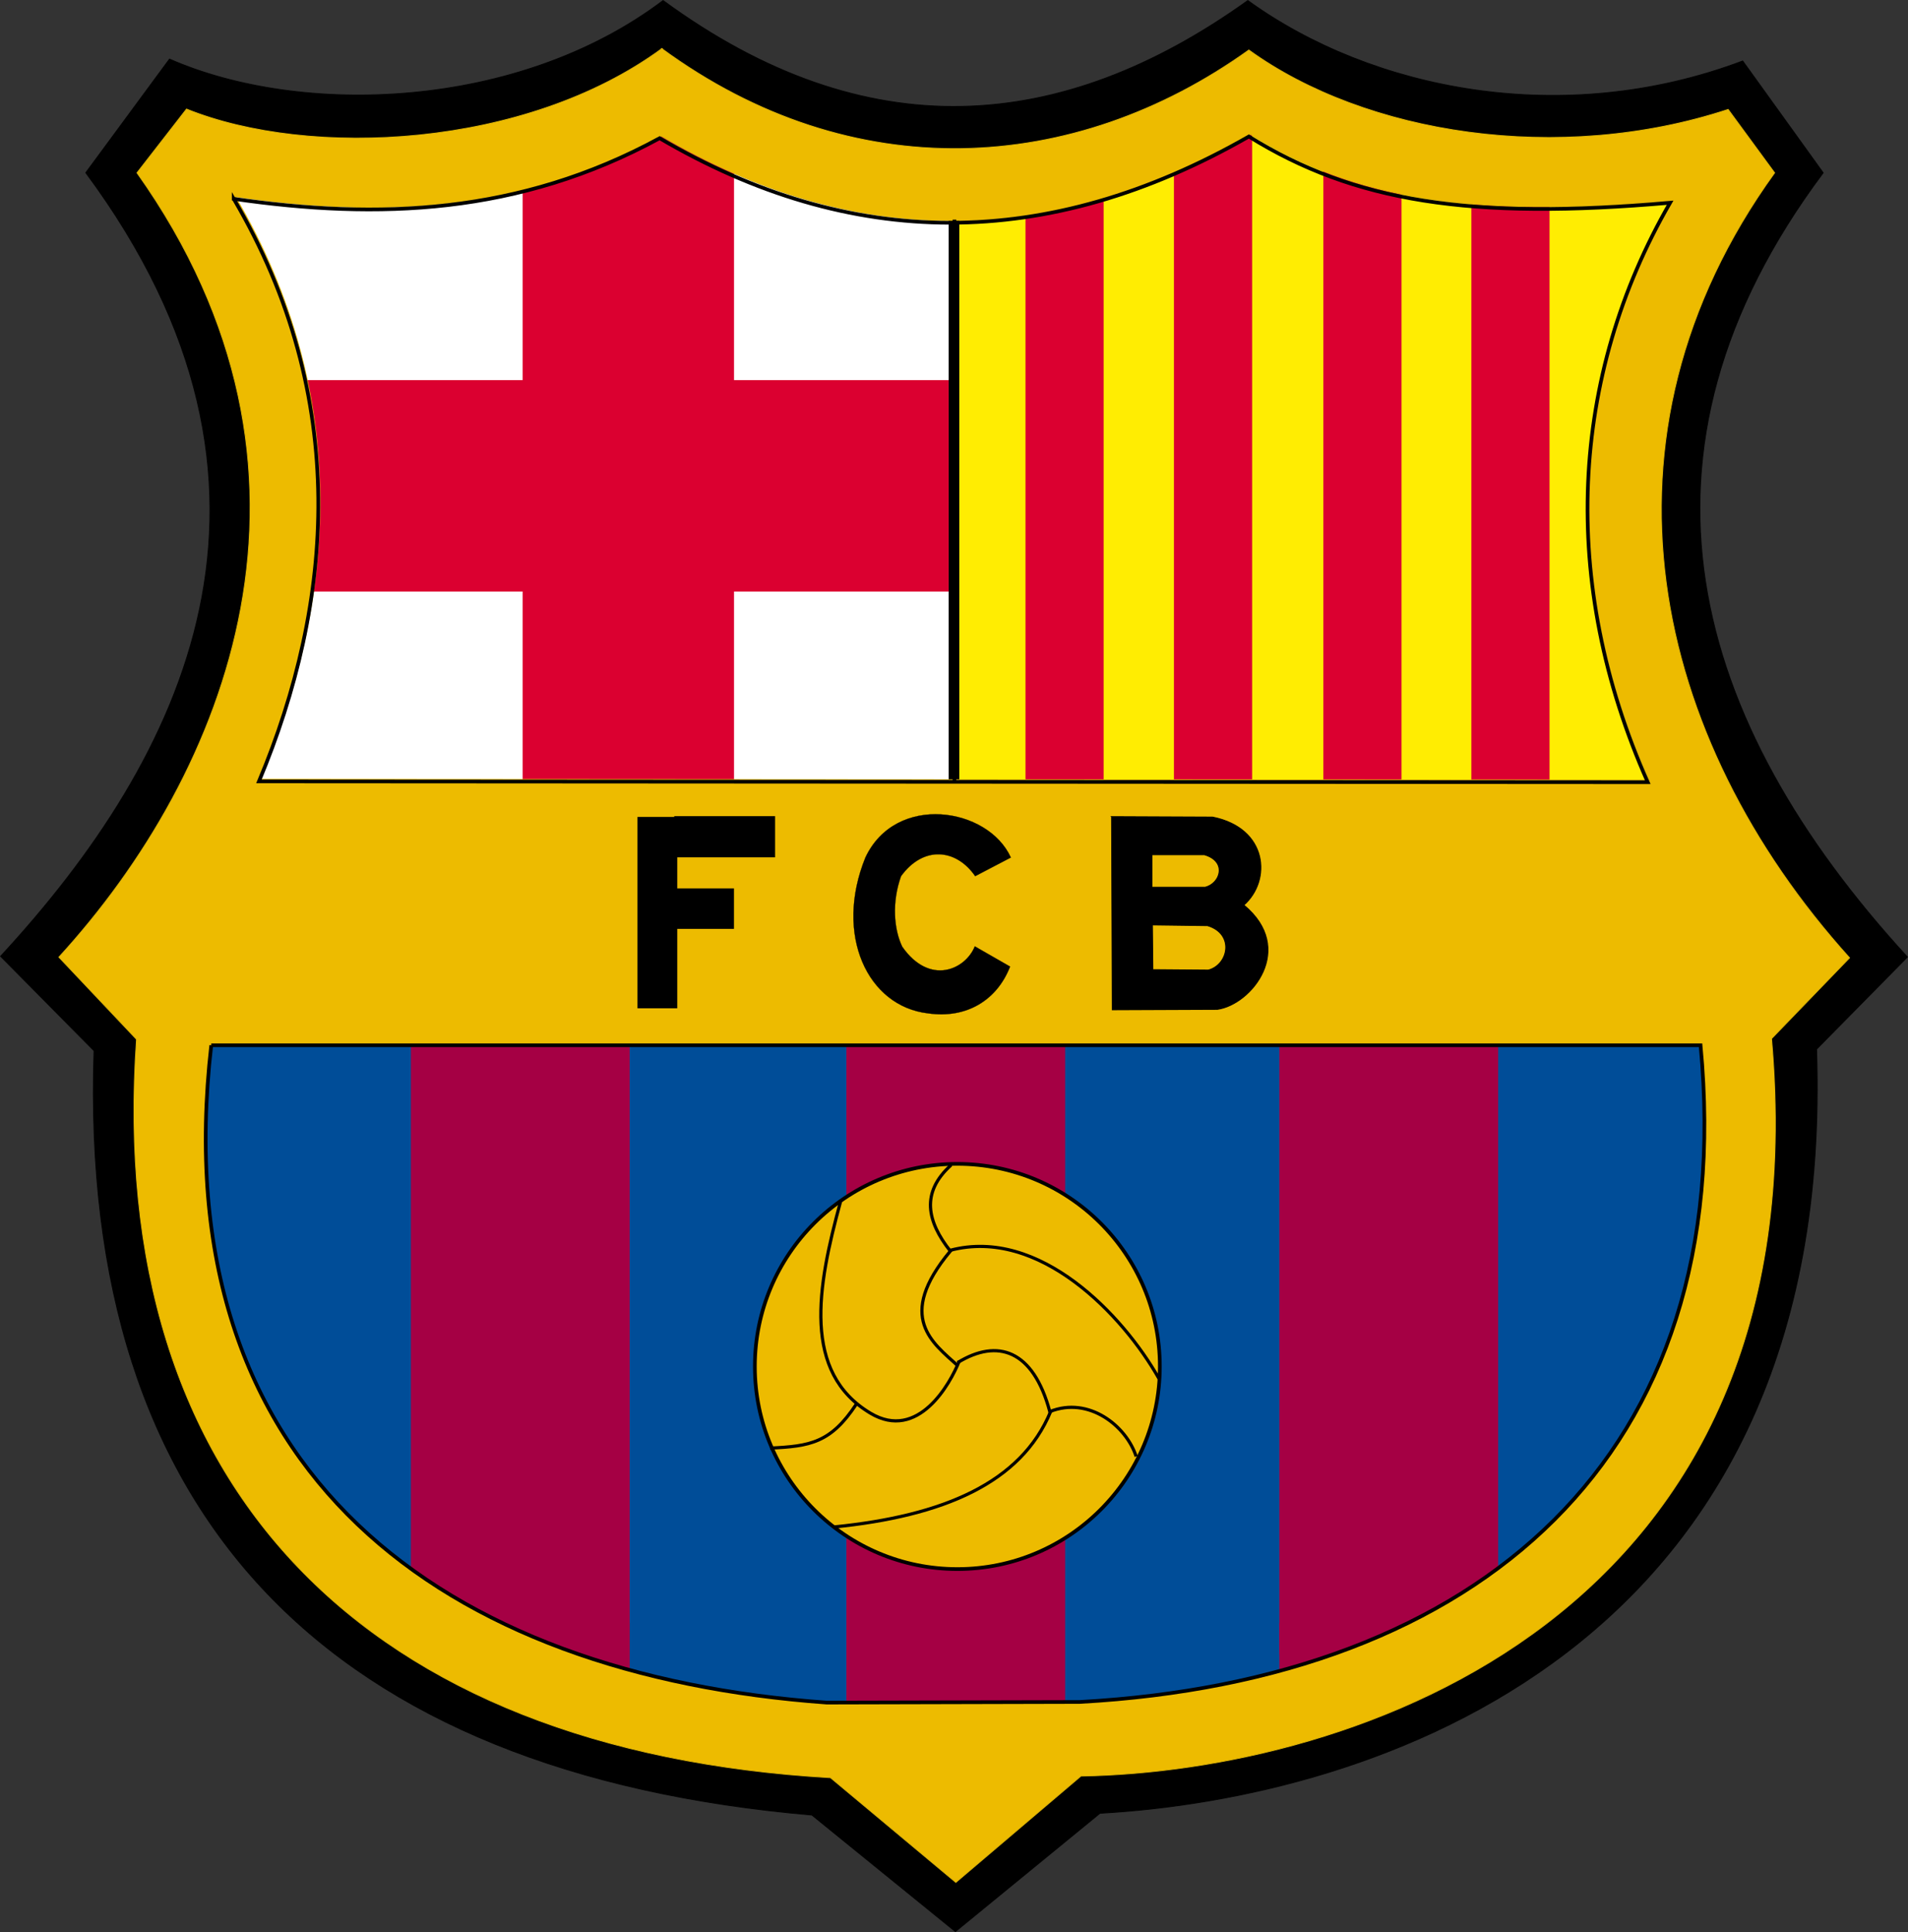 <?xml version="1.0" encoding="UTF-8"?>
<svg id="Livello_2" xmlns="http://www.w3.org/2000/svg" viewBox="0 0 395.32 400.24">
  <rect x="0" y="0" width="395.32" height="400.24" fill="#333333" stroke="none"/>
  <defs>
    <style>
      .cls-1 {
        stroke-width: .04px;
      }

      .cls-1, .cls-2, .cls-3, .cls-4, .cls-5, .cls-6 {
        fill-rule: evenodd;
      }

      .cls-1, .cls-4, .cls-7, .cls-8, .cls-6 {
        stroke-miterlimit: 10;
      }

      .cls-1, .cls-9, .cls-7, .cls-8, .cls-6 {
        stroke: #000;
      }

      .cls-2 {
        fill: #fff;
      }

      .cls-10 {
        fill: #a50044;
      }

      .cls-3 {
        fill: #ffed02;
      }

      .cls-11 {
        fill: #db0030;
      }

      .cls-4 {
        stroke: #deb405;
        stroke-width: .18px;
      }

      .cls-4, .cls-9 {
        fill: #edbb00;
      }

      .cls-9 {
        stroke-miterlimit: 1.01;
        stroke-width: .76px;
      }

      .cls-7 {
        stroke-width: .76px;
      }

      .cls-7, .cls-8 {
        fill: none;
      }

      .cls-5 {
        fill: #004d98;
      }

      .cls-8 {
        stroke-width: .66px;
      }

      .cls-6 {
        stroke-width: .19px;
      }
    </style>
  </defs>
  <g id="Livello_1-2" data-name="Livello_1">
    <g id="layer1">
      <g id="g2427">
        <g id="g2263">
          <g id="g2279">
            <path id="path2239" class="cls-6" d="M35.13,12.25C62.46,24.24,107.31,22.82,137.39.12c42.06,30.82,82.55,27.66,121.15,0,25.73,18.6,65.36,26.54,102.53,12.52l16.67,23.16c-43.46,58.08-27.37,113.6,17.45,162.45l-18.82,19.09c4.26,125.27-92.76,155.17-148.47,158.28l-29.95,24.51-29.73-24.14c-99.46-8.59-151.98-61.06-148.73-158.32L.13,198.1c37.81-40.9,66.23-96.79,17.65-162.32l17.34-23.53Z"/>
            <path id="path5105" class="cls-5" d="M37.39,215.13h320.04c8.41,88.56-47.85,136.4-133.41,141.1l-54.37.14c-81.86-5.88-142.84-49.1-132.26-141.24Z"/>
            <rect id="rect6076" class="cls-10" x="175.36" y="216.2" width="45.33" height="141.52"/>
            <g id="g6100">
              <rect id="rect6088" class="cls-10" x="85.13" y="216.2" width="45.33" height="126.48"/>
              <rect id="rect6092" class="cls-10" x="100.94" y="336.19" width="29.53" height="13.03"/>
            </g>
            <g id="g6096">
              <rect id="rect6090" class="cls-10" x="265.07" y="216.2" width="45.33" height="126.48"/>
              <rect id="rect6094" class="cls-10" x="265.07" y="336.19" width="29.53" height="13.03"/>
            </g>
            <path id="path4130" class="cls-2" d="M196.55,41.51v125.7l-152.77,1.11,15.75-60.5-19.61-72.38,96.69-12.43,59.95,18.51Z"/>
            <path id="path2187" class="cls-3" d="M198.76,41.51v125.7l152.77,1.11-15.75-60.5,19.61-72.38-96.69-12.43-59.95,18.51Z"/>
            <rect id="rect2169" class="cls-11" x="108.28" y="26.58" width="43.8" height="139.85"/>
            <rect id="rect3143" class="cls-11" x="60.25" y="78.74" width="136.3" height="43.8"/>
            <g id="g2174">
              <rect id="rect4118" class="cls-11" x="212.47" y="36.49" width="16.2" height="129.03"/>
              <rect id="rect4120" class="cls-11" x="243.23" y="27.25" width="16.2" height="138.57"/>
              <rect id="rect4122" class="cls-11" x="274.18" y="35.06" width="16.2" height="131.05"/>
              <rect id="rect4124" class="cls-11" x="304.85" y="39.86" width="16.2" height="126.13"/>
            </g>
            <path id="path4181" class="cls-4" d="M137.13,10.07c-28.21,20.68-72.86,22.85-98.49,12.52l-10.26,13.21c44.04,61.96,18.74,124.3-16.18,162.48l16.08,17.02c-6.52,93.39,47.98,147.41,143.79,152.96l25.97,21.69,25.92-22.03c55.8-.96,153.63-32.26,143.09-152.76l16.16-16.74c-41.01-45.48-55.14-107.77-15.52-162.62l-9.63-13.13c-35.06,11.52-75.17,5.14-99.31-12.31-36.2,25.94-82.18,28.62-121.63-.29ZM259.08,27.83c21.77,13.52,45.82,17.36,87.28,13.73-20.76,35.92-23.01,78.72-4.62,120.04l-287.75-.17c15.48-36.92,19.03-79.41-5.23-120.69,29.91,4.34,59.12,3.3,88.26-12.55,39.52,23.2,80.17,23.62,122.07-.36ZM43.78,216.53h308.57c8.11,85.39-46.14,131.5-128.63,136.03l-52.43.14c-78.92-5.67-137.71-47.34-127.51-136.17Z"/>
            <path id="path7096" class="cls-7" d="M48.42,41.18c24.26,41.28,20.71,83.77,5.23,120.69l287.75.17c-18.39-41.32-16.13-84.12,4.63-120.04-41.46,3.63-65.51-.21-87.28-13.72-41.9,23.98-82.57,23.55-122.08.35-29.13,15.85-58.34,16.9-88.25,12.56Z"/>
            <path id="path4112" class="cls-7" d="M43.77,216.53h308.57c8.11,85.39-46.14,131.51-128.63,136.04l-52.42.13c-78.92-5.67-137.72-47.34-127.52-136.17Z"/>
            <path id="path4134" class="cls-7" d="M197.76,45.5v116.59"/>
            <g id="g6097">
              <path id="path2185" class="cls-9" d="M240.31,283.07c0,23.17-18.77,41.96-41.94,41.97-23.17,0-41.96-18.77-41.97-41.94v-.03c0-23.17,18.77-41.96,41.94-41.97,23.17,0,41.96,18.77,41.97,41.94v.03Z"/>
              <g id="g4131">
                <path id="path3158" class="cls-8" d="M174.16,248.89c-4.9,17.85-7.93,35.42,6.19,43.86,9.87,5.9,16.55-6.13,18.39-10.79"/>
                <path id="path3160" class="cls-8" d="M159.54,299.98c8.27-.38,12.59-1.06,17.89-9.12"/>
              </g>
              <path id="path4141" class="cls-8" d="M198.4,282.28c8.3-5.1,15.68-2.63,19.11,10.14,8.08-3.25,15.86,2.99,17.89,9.29"/>
              <path id="path4143" class="cls-8" d="M217.68,292.41c-6.13,14.8-22.26,21.65-44.9,23.91"/>
              <path id="path2191" class="cls-8" d="M198.41,282.88c-5.09-4.66-12.93-10-1.51-23.71-4.84-6.14-6.16-12.14.17-17.83"/>
              <path id="path2193" class="cls-8" d="M240.12,285.57c-7.45-13.17-24.79-31.42-43.22-26.57"/>
            </g>
          </g>
          <path id="rect2194" d="M139.7,169.08v.15h-7.62v39.64h8.24v-16.45h11.75v-8.39h-11.75v-6.43h20.27v-8.53h-20.89Z"/>
          <path id="path3176" class="cls-1" d="M202.05,181.5l7.39-3.86c-4.72-10.43-23.85-13.4-30.14,0-6.49,15.98.41,30.83,12.98,32.28,7.99,1.16,14.31-2.75,17-9.69l-7.31-4.19c-1.95,4.85-9.37,8.19-15.03.08-1.74-3.62-2.19-9.2-.25-14.62,4.64-6.38,11.43-5.69,15.36,0Z"/>
          <path id="path5116" class="cls-6" d="M230.31,169.18l.15,40,21.77-.09c7.09-.99,16.37-12.59,5.49-21.6,5.75-5.07,5.03-15.92-6.48-18.23l-20.94-.09ZM238.69,177.06h10.84c4.77,1.37,3.35,5.96.15,6.74h-11v-6.74ZM238.77,191.6l11.41.15c5.64,1.68,4.37,8.11.17,9.21l-11.49-.09-.09-9.28Z"/>
        </g>
      </g>
    </g>
  </g>
</svg>